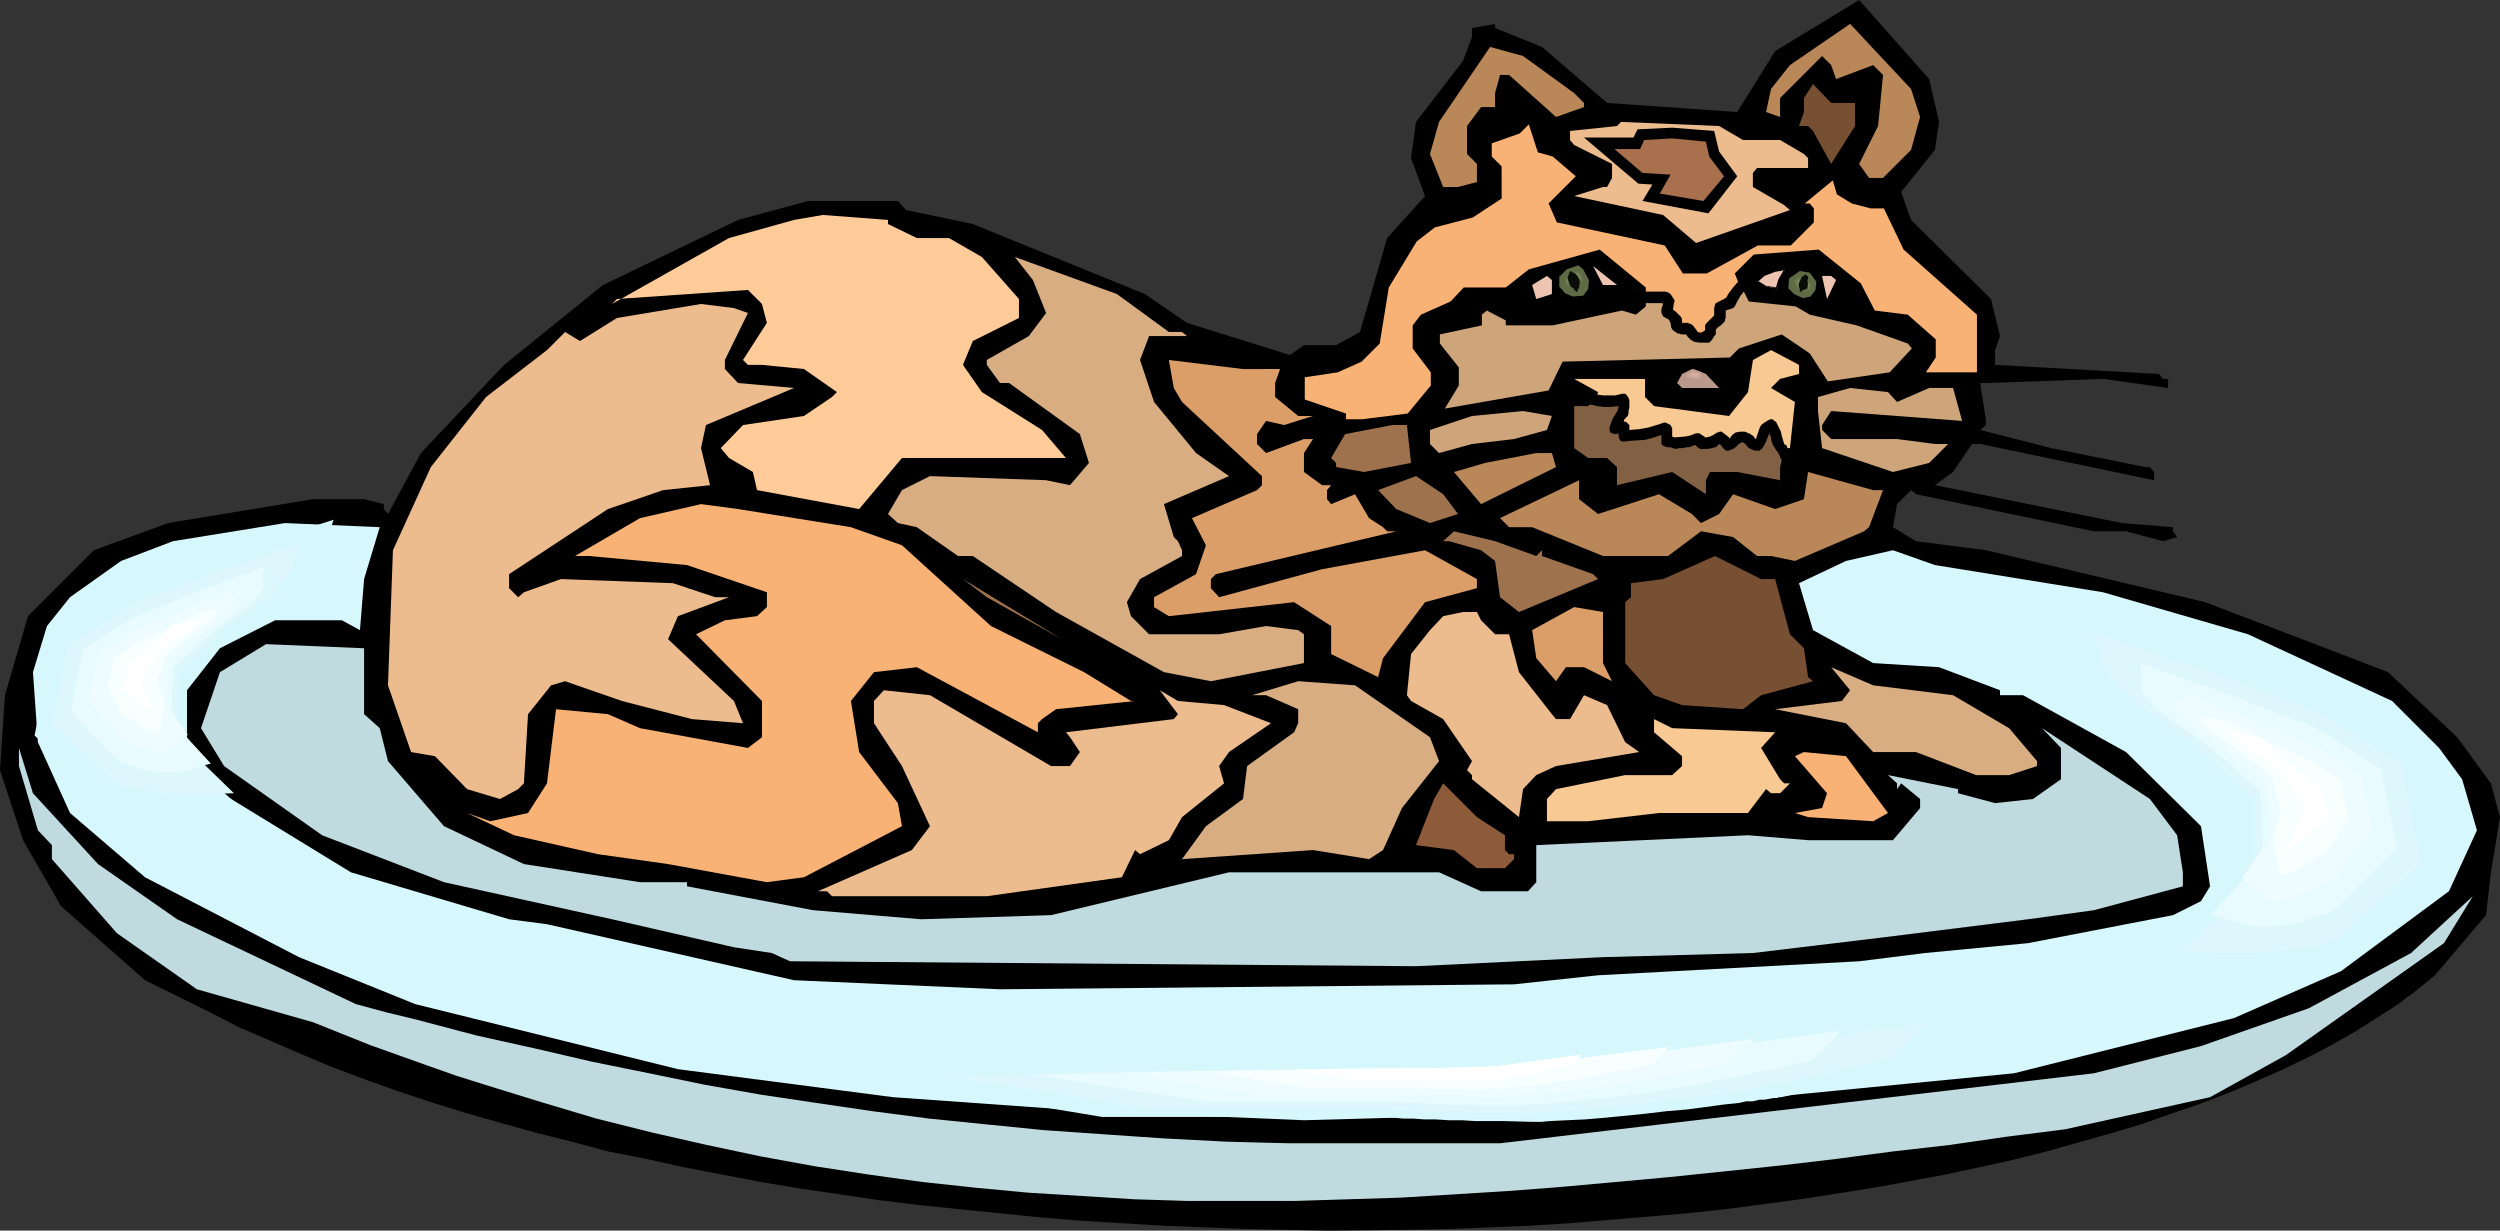 <?xml version="1.0" encoding="UTF-8" standalone="no"?>
<svg
   version="1.0"
   width="129.766mm"
   height="63.877mm"
   id="svg94"
   sodipodi:docname="Cat on Plate.wmf"
   xmlns:inkscape="http://www.inkscape.org/namespaces/inkscape"
   xmlns:sodipodi="http://sodipodi.sourceforge.net/DTD/sodipodi-0.dtd"
   xmlns="http://www.w3.org/2000/svg"
   xmlns:svg="http://www.w3.org/2000/svg">
  <rect width="100%" height="100%" fill="#333333" stroke="none"/>
  <sodipodi:namedview
     id="namedview94"
     pagecolor="#ffffff"
     bordercolor="#000000"
     borderopacity="0.25"
     inkscape:showpageshadow="2"
     inkscape:pageopacity="0.0"
     inkscape:pagecheckerboard="0"
     inkscape:deskcolor="#d1d1d1"
     inkscape:document-units="mm" />
  <defs
     id="defs1">
    <pattern
       id="WMFhbasepattern"
       patternUnits="userSpaceOnUse"
       width="6"
       height="6"
       x="0"
       y="0" />
  </defs>
  <path
     style="fill:#000000;fill-opacity:1;fill-rule:evenodd;stroke:none"
     d="m 380.406,23.916 -0.808,5.494 -6.626,8.241 1.939,5.494 15.675,15.513 1.778,7.272 -0.97,2.747 v 2.909 l 32.158,1.778 0.808,0.97 h 0.97 v 1.778 l -12.766,-1.778 -22.947,0.808 h -1.131 l 1.131,7.433 v 0.808 l -1.131,0.97 13.898,3.555 18.422,3.717 h 0.97 l 0.808,0.97 v 1.616 L 388.486,87.101 h -1.616 l -3.717,5.494 -3.555,2.586 36.683,7.433 10.019,0.808 v 0.808 l 0.808,1.131 -2.747,0.808 -7.272,-1.939 h -6.302 l -34.906,-7.272 -0.97,-0.808 -2.747,2.747 -0.808,4.525 4.525,2.747 13.736,1.778 42.986,10.181 26.664,10.181 9.211,3.555 13.574,12.766 6.626,9.049 1.778,6.625 -1.778,10.827 -0.97,8.403 -10.019,11.797 -3.555,2.909 -3.878,2.909 -4.04,2.586 -4.363,2.747 -4.525,2.586 -4.686,2.424 -5.01,2.424 -5.171,2.262 -5.333,2.262 -5.494,2.101 -5.656,1.939 -5.979,2.101 -5.979,1.778 -6.302,1.778 -6.302,1.778 -6.464,1.616 -6.626,1.454 -6.787,1.454 -6.949,1.293 -7.11,1.293 -7.11,1.131 -7.272,1.131 -7.272,0.97 -7.434,0.97 -7.595,0.808 -7.595,0.646 -7.595,0.646 -7.757,0.646 -7.757,0.485 -7.918,0.323 -7.918,0.323 -7.918,0.162 -15.998,0.162 -7.918,-0.162 -8.08,-0.162 -16.16,-0.646 -7.918,-0.485 -8.08,-0.485 -7.918,-0.646 -8.08,-0.808 -7.918,-0.808 -7.918,-0.808 -7.918,-0.97 -7.595,-1.131 -7.757,-1.131 -7.757,-1.293 -7.595,-1.454 -7.595,-1.454 -7.272,-1.616 -7.434,-1.454 -7.272,-1.939 -7.11,-1.778 -6.949,-1.939 -6.787,-1.939 -6.787,-2.101 -6.787,-2.262 -6.302,-2.262 -6.464,-2.424 -6.141,-2.586 -5.979,-2.586 -5.979,-2.586 -5.656,-2.909 L 28.442,192.3 11.958,177.757 4.525,164.829 0,151.093 0.97,136.388 5.494,120.874 18.422,107.947 32.966,102.614 61.408,97.928 h 10.019 l 3.878,0.97 v 0.97 l 0.808,0.97 6.464,-11.958 16.322,-17.291 19.392,-15.675 26.502,-12.766 13.736,-3.717 h 17.614 l 1.616,1.778 13.09,2.747 33.774,13.736 8.242,5.656 20.2,6.302 2.747,-1.939 h 6.302 l 4.686,-2.586 5.333,-18.422 7.434,-8.241 -2.747,-7.433 0.97,-7.11 9.211,-11.958 1.778,-4.686 V 5.494 l 4.525,-0.808 V 5.494 l 9.211,3.717 12.766,10.989 25.533,1.778 7.434,-11.958 L 364.731,0 378.467,15.513 Z"
     id="path1" />
  <path
     style="fill:#ba8759;fill-opacity:1;fill-rule:evenodd;stroke:none"
     d="m 376.689,22.947 -1.778,6.464 -5.494,5.494 h -2.747 l -1.939,-2.747 3.717,-7.433 0.97,-10.019 -1.939,-1.939 -7.272,2.747 -0.97,-2.747 -1.778,-1.778 -8.242,8.241 v 3.717 l -2.747,-0.97 0.97,-4.525 3.717,-4.686 11.797,-8.08 11.958,12.766 z"
     id="path2" />
  <path
     style="fill:#ba8759;fill-opacity:1;fill-rule:evenodd;stroke:none"
     d="m 308.817,18.26 1.939,1.939 v 0.808 l -5.494,1.939 -9.211,-8.241 h -1.778 l -0.97,3.555 v 2.747 h -2.747 l -2.747,3.717 v 5.494 l 1.939,1.939 v 3.555 l -3.717,0.97 h -2.909 l -2.586,-6.464 1.778,-6.302 10.019,-14.705 6.464,1.778 z"
     id="path3" />
  <path
     style="fill:#774f32;fill-opacity:1;fill-rule:evenodd;stroke:none"
     d="m 363.923,20.2 v 4.525 l -4.686,7.433 -3.555,-6.464 -0.97,-0.97 h -1.778 l 0.97,-2.747 v -2.747 l 1.778,-2.747 3.555,3.717 z"
     id="path4" />
  <path
     style="fill:#cea57a;fill-opacity:1;fill-rule:evenodd;stroke:none"
     d="m 342.107,57.205 0.97,1.939 9.211,0.97 2.747,1.616 9.211,2.101 10.019,3.555 0.808,0.97 -4.363,4.686 -12.12,1.778 -3.555,-5.494 -5.494,-3.717 -8.403,2.747 -1.778,1.778 -32.805,0.808 -2.747,5.656 -20.362,3.555 2.747,-4.525 V 72.072 l -3.717,-4.686 v -1.778 l 8.242,-1.778 v -2.101 l 0.97,-0.808 3.717,1.939 v 0.97 h 9.211 l 13.574,-2.909 2.747,0.808 1.939,-1.616 v -0.646 h 3.232 l 0.162,0.162 -0.162,0.485 -0.162,0.485 v 0.485 0.323 l 0.162,0.323 0.162,0.323 0.485,0.323 0.646,0.323 0.323,0.646 0.162,0.97 0.323,0.485 0.97,0.646 h 0.323 l 0.323,0.162 h 0.97 l 0.323,0.485 0.485,0.485 0.485,0.323 0.323,0.162 0.97,0.162 h 1.454 0.485 l 0.485,-0.485 0.323,-0.485 0.162,-0.323 0.323,-0.323 V 65.285 64.639 l 0.485,-0.485 0.485,-0.323 0.323,-0.323 0.485,-0.485 V 62.7 l 0.162,-0.323 v -1.454 l 0.485,-0.162 0.485,-0.162 0.485,-0.162 0.323,-0.323 0.485,-0.97 0.646,-1.131 z"
     id="path5" />
  <path
     style="fill:#f9b275;fill-opacity:1;fill-rule:evenodd;stroke:none"
     d="m 304.616,30.703 4.525,3.878 -5.333,5.333 1.616,3.717 21.17,4.525 3.555,5.494 h 4.686 l 10.019,-5.494 h 6.464 l 4.525,-4.525 v -2.747 l -0.808,-0.97 h -0.97 l 5.494,-4.525 0.808,2.747 2.909,1.778 3.717,0.97 h 2.586 l 3.878,8.08 14.382,12.766 v 11.312 h -10.019 l 1.939,-2.909 v -3.555 l -5.494,-4.848 -6.464,-0.808 -2.747,-5.333 -8.242,-6.625 -12.766,0.97 -3.717,3.717 0.646,1.616 -0.97,1.131 -0.485,0.646 -0.485,0.646 -0.323,0.646 -0.485,0.323 -0.646,0.323 -0.323,0.162 -0.323,0.162 -0.323,0.162 -0.162,0.323 -0.162,0.646 v 0.808 0.646 l -0.485,0.485 -0.646,0.646 -0.485,0.485 -0.162,0.323 v 0.323 0.646 l -0.485,0.323 -0.485,0.162 -0.485,-0.162 -0.323,-0.485 -0.646,-0.808 -0.485,-0.323 h -0.323 v -0.162 h -1.131 v 0.162 l -0.162,-0.323 V 63.023 62.7 l -0.162,-0.485 -0.485,-0.485 -0.323,-0.323 -0.323,-0.323 -0.485,-0.323 0.162,-1.131 0.162,-0.646 -0.162,-0.323 -0.323,-0.485 -0.323,-0.485 -0.485,-0.323 -0.485,-0.162 h -3.878 v -0.808 l -9.05,-7.433 -13.898,3.878 -4.525,3.555 h -8.242 l -2.586,2.747 -5.818,2.586 -1.616,2.101 v 4.525 l 3.555,4.686 v 2.586 l -4.525,5.494 -9.05,1.131 h -3.07 v -1.131 l -8.08,-2.747 v -4.363 l 6.464,-0.97 4.686,-2.101 3.555,-3.555 1.778,-10.989 5.494,-9.049 3.555,-2.747 7.434,-1.939 5.656,-3.717 V 32.643 l -1.939,-1.939 v -2.586 l 5.494,-1.939 1.778,-1.778 1.778,5.494 z"
     id="path6" />
  <path
     style="fill:#edbc8e;fill-opacity:1;fill-rule:evenodd;stroke:none"
     d="m 341.945,27.471 h 7.272 l 4.686,2.747 0.808,0.808 v 1.939 h -10.019 l -0.808,0.97 v 2.747 l 6.141,3.555 1.131,0.97 -18.422,6.464 -6.464,-5.494 -17.453,-3.717 5.656,-1.778 h 0.808 l 0.97,-1.778 V 32.158 l -7.434,-3.717 -0.808,-0.97 v -1.778 l 9.211,-0.97 0.808,-0.808 19.23,0.808 z"
     id="path7" />
  <path
     style="fill:#ffcc99;fill-opacity:1;fill-rule:evenodd;stroke:none"
     d="m 174.205,43.954 5.656,2.747 h 6.302 l 6.464,3.717 7.272,8.241 v 3.717 l -9.05,4.525 -1.939,4.686 3.717,5.333 11.797,7.433 4.686,5.494 H 176.952 l -8.403,10.019 -20.038,-3.717 -0.808,-3.555 -4.686,-2.747 -1.616,-1.939 4.363,-4.525 11.958,-1.778 5.494,-3.717 0.97,-0.97 -6.464,-4.525 -8.242,-0.808 h -2.747 l -0.97,-0.97 4.686,-7.272 -0.97,-3.717 -2.747,-2.747 -25.694,1.778 -0.97,0.97 22.947,-12.928 12.766,-3.555 5.656,-0.97 12.766,0.97 z"
     id="path8" />
  <path
     style="fill:#d8ad82;fill-opacity:1;fill-rule:evenodd;stroke:none"
     d="m 229.31,65.124 h 2.586 l 0.97,0.808 h -7.434 l -1.778,4.686 2.747,8.241 8.242,10.019 6.464,4.525 -12.766,5.494 1.939,6.464 0.808,0.808 0.808,1.778 v 1.131 l -8.242,4.525 -2.586,4.525 0.808,2.747 3.555,3.555 h 13.736 l 9.211,-1.616 6.302,0.808 1.131,0.808 v 5.656 l -18.261,3.555 -9.211,-1.778 -21.17,-11.797 -16.322,-10.989 h -2.909 l -8.08,-5.656 -3.717,-0.808 -1.939,-1.778 2.747,-4.686 5.494,-2.747 22.786,0.808 4.686,0.97 3.717,-4.363 -1.778,-5.656 -13.898,-10.019 h -1.778 l -2.586,-3.555 v -0.97 l 8.242,-4.686 3.394,-4.525 -2.586,-6.464 -3.555,-4.525 20.038,7.272 z"
     id="path9" />
  <path
     style="fill:#edc4b2;fill-opacity:1;fill-rule:evenodd;stroke:none"
     d="m 314.473,55.913 -1.939,-3.717 4.686,3.717 z"
     id="path10" />
  <path
     style="fill:#edc4b2;fill-opacity:1;fill-rule:evenodd;stroke:none"
     d="m 304.454,57.69 -3.07,0.97 -0.808,-2.747 2.909,-1.778 0.97,0.808 z"
     id="path11" />
  <path
     style="fill:#edc4b2;fill-opacity:1;fill-rule:evenodd;stroke:none"
     d="m 360.206,54.943 -1.778,3.717 -0.97,-4.525 h 1.778 z"
     id="path12" />
  <path
     style="fill:#edbc8e;fill-opacity:1;fill-rule:evenodd;stroke:none"
     d="m 146.733,61.407 -4.525,9.211 v 1.778 l 2.586,2.747 10.989,0.97 -17.291,7.272 -0.97,4.525 1.778,7.272 -9.211,0.97 -10.827,3.717 -19.392,12.766 v 2.747 l 1.778,1.778 1.131,-0.97 7.272,-2.586 21.978,0.808 8.242,2.747 h 2.747 l -10.019,3.717 -1.939,4.525 12.928,12.12 1.778,4.363 -10.019,-0.808 -13.736,-3.555 -11.15,-3.878 -2.747,0.808 -4.525,5.656 -0.808,13.574 -1.131,1.131 -3.555,1.939 -6.464,-1.939 -6.302,-6.464 -4.686,-0.808 -4.525,-13.089 0.97,-26.502 7.434,-16.321 10.827,-13.736 11.958,-9.211 3.555,-3.555 2.909,1.778 7.272,-4.525 16.483,-2.747 6.464,0.808 z"
     id="path13" />
  <path
     style="fill:#826044;fill-opacity:1;fill-rule:evenodd;stroke:none"
     d="m 349.54,90.333 -0.323,1.293 v 2.586 l -8.403,-1.616 h -5.333 l -0.808,1.616 v 2.747 l -6.626,-4.363 -10.827,2.586 v -3.555 l -1.939,-1.778 h -3.717 l -2.747,-1.939 v -8.241 h 2.747 l 0.323,-0.323 1.454,0.323 1.293,0.162 h 1.454 l 1.454,-0.162 -0.162,0.808 -0.97,1.616 -0.323,0.808 -0.323,0.97 v 0.485 l 0.162,0.485 0.323,0.162 0.485,0.162 h 0.323 l 0.485,-0.162 v 0.485 0.162 l 0.162,0.485 0.162,0.323 0.485,0.162 h 0.323 l 1.454,-0.162 2.586,-0.162 1.293,-0.323 1.939,-0.646 v 0.485 0.162 0.323 0.485 0.323 l 0.323,0.323 0.323,0.162 0.646,0.162 h 0.485 l 0.97,0.323 0.808,-0.162 h 0.646 l 0.646,-0.162 h 0.485 l 0.485,-0.162 0.485,-0.162 0.323,-0.162 0.485,0.485 0.485,0.323 h 0.646 0.808 l 0.97,-0.162 0.323,-0.162 h 0.323 l 0.646,-0.646 v 0 l 0.323,0.162 0.323,0.485 0.323,0.323 0.323,0.323 h 0.323 0.323 l 0.323,-0.162 0.485,-0.162 0.485,-0.323 0.162,-0.162 0.485,-0.485 0.485,-0.323 h 0.323 l 0.485,0.323 0.485,0.646 0.485,0.323 0.485,0.162 0.323,0.162 h 0.323 0.323 0.323 l 0.485,-0.323 0.485,-0.808 0.323,-0.646 0.646,-1.616 0.323,0.808 0.162,0.97 0.323,0.646 0.485,0.808 0.485,0.646 z"
     id="path14" />
  <path
     style="fill:#f9c993;fill-opacity:1;fill-rule:evenodd;stroke:none"
     d="m 352.934,73.365 -3.717,0.97 -1.778,1.778 4.686,2.747 -0.97,9.049 h -0.485 l -0.162,-0.485 -0.485,-0.323 -0.485,-1.616 -0.162,-0.808 -0.485,-0.97 -0.485,-0.97 -0.323,-0.162 -0.323,-0.323 h -0.485 l -0.323,0.162 -0.808,0.485 -0.646,0.485 -0.323,0.646 -0.323,0.97 -0.323,0.97 -0.162,0.162 -0.323,-0.485 -0.162,-0.162 v 0 l -0.485,-0.323 -0.323,-0.162 -0.808,-0.323 h -0.808 l -0.97,0.162 -0.646,0.485 -0.485,0.646 h -0.162 v -0.162 l -0.808,-0.646 -0.646,-0.485 h -0.323 l -0.485,0.162 -0.323,0.162 -0.485,0.323 -0.646,0.323 -0.808,0.162 h -0.162 l -0.162,-0.162 -0.485,-0.323 -0.485,-0.323 h -0.646 l -0.485,0.162 -0.323,0.162 -0.485,0.162 -0.97,0.162 -1.939,0.162 -0.485,-0.162 v -0.97 -0.646 l -0.323,-0.646 -0.323,-0.162 -0.323,-0.162 -0.323,-0.162 h -0.323 l -1.454,0.485 -1.616,0.485 -1.778,0.323 -1.939,0.162 v -0.646 -0.323 l -0.323,-0.323 -0.323,-0.323 h -0.485 l 0.162,-0.485 0.646,-0.646 0.162,-0.485 v -0.485 l 0.162,-0.646 v -1.454 l -0.162,-0.485 -0.323,-0.485 -0.323,-0.323 h -0.646 l -1.293,0.323 h -1.293 -1.131 l -1.131,-0.162 0.162,-0.485 -4.686,-2.586 h 13.898 v 3.555 l 1.778,1.778 14.706,1.939 3.717,-4.686 0.97,-6.302 3.555,-1.939 5.494,2.909 z"
     id="path15" />
  <path
     style="fill:#db9e68;fill-opacity:1;fill-rule:evenodd;stroke:none"
     d="m 251.126,72.395 -0.97,2.747 v 2.747 l 4.525,3.717 h 2.909 l -5.656,1.778 -3.555,-0.808 -1.778,2.586 v 1.939 l 1.778,1.778 7.434,-2.747 h 1.778 l -1.778,2.747 v 3.717 l 3.555,2.586 h 1.778 l -0.808,0.97 v 1.778 l 0.808,0.97 4.686,-1.939 2.747,4.686 2.747,1.778 0.808,0.808 h 1.778 l -35.39,8.403 -0.97,0.97 v 1.778 l 1.616,1.778 20.2,-5.494 20.2,-3.717 10.181,5.656 v 1.778 l -10.181,2.747 -8.242,10.989 -0.97,3.717 -9.211,-4.525 v -5.494 l -7.272,-4.686 -24.563,2.747 -2.909,-1.778 v -1.939 l 8.242,-4.525 1.939,-5.656 -2.747,-5.333 12.766,-5.494 0.97,-0.97 v -1.778 l -15.675,-14.544 -1.616,-2.747 -0.97,-5.494 14.544,1.778 z"
     id="path16" />
  <path
     style="fill:#ba998c;fill-opacity:1;fill-rule:evenodd;stroke:none"
     d="m 337.259,76.112 h -7.272 l -0.97,-0.97 0.97,-1.778 1.939,-0.97 2.747,0.97 z"
     id="path17" />
  <path
     style="fill:#cea57a;fill-opacity:1;fill-rule:evenodd;stroke:none"
     d="m 372.164,78.859 6.302,-2.747 h 4.686 l 1.778,6.464 -25.694,-1.939 -1.778,2.747 v 0.97 l 1.778,1.778 h 12.928 l 7.434,0.97 h 2.586 l -3.717,3.717 -7.11,1.778 -13.898,-4.686 -0.808,-7.272 v -2.747 l 6.302,-1.778 7.434,0.808 z"
     id="path18" />
  <path
     style="fill:#cea57a;fill-opacity:1;fill-rule:evenodd;stroke:none"
     d="m 303.484,84.354 -6.464,1.778 -8.242,0.97 -6.464,1.778 -1.778,-1.778 v -2.747 l 8.242,-2.747 10.019,-0.97 5.656,0.97 z"
     id="path19" />
  <path
     style="fill:#9e724c;fill-opacity:1;fill-rule:evenodd;stroke:none"
     d="m 276.82,90.817 -9.211,1.778 -5.494,-0.97 v -0.808 l -0.97,-0.97 2.747,-4.686 9.211,-1.778 h 2.909 z"
     id="path20" />
  <path
     style="fill:#ba8759;fill-opacity:1;fill-rule:evenodd;stroke:none"
     d="m 305.262,91.625 -14.706,7.272 -5.333,-6.302 6.141,-1.778 10.019,-1.939 h 3.07 z"
     id="path21" />
  <path
     style="fill:#ba8759;fill-opacity:1;fill-rule:evenodd;stroke:none"
     d="m 369.417,96.15 -2.747,7.272 -0.97,0.808 -13.574,5.817 -4.686,-0.97 h -2.747 l -4.686,-3.717 -6.302,-1.131 -6.464,4.848 H 314.473 L 300.576,103.422 h -4.525 l -1.778,-1.778 15.514,-7.433 v 3.717 l 3.717,2.909 11.958,-3.878 6.464,3.878 1.778,1.778 3.555,-1.778 2.747,-3.878 8.242,2.909 5.656,-1.939 0.808,-5.333 12.766,3.555 z"
     id="path22" />
  <path
     style="fill:#9e724c;fill-opacity:1;fill-rule:evenodd;stroke:none"
     d="m 286.032,100.836 -5.494,1.778 -6.626,-2.747 -3.555,-3.717 7.434,-2.747 5.333,3.555 z"
     id="path23" />
  <path
     style="fill:#f9b275;fill-opacity:1;fill-rule:evenodd;stroke:none"
     d="m 166.933,103.422 10.019,3.555 17.453,15.836 18.261,9.049 9.211,5.656 h 0.808 l -15.514,1.616 -2.747,1.939 -0.808,0.808 v 1.778 l -23.755,-12.766 -8.403,0.97 -4.525,5.656 1.616,10.019 7.595,10.019 0.808,4.525 -19.23,10.019 -7.272,0.97 -19.392,-3.555 -13.736,-1.939 -16.483,-3.717 -9.211,-4.363 4.525,1.616 7.434,-1.616 3.717,-5.817 1.778,-14.544 10.181,0.97 6.302,2.747 21.17,3.878 2.747,-2.101 v -7.11 l -12.928,-13.089 5.656,-2.747 6.302,-0.808 1.939,-1.778 v -2.909 l -15.675,-5.333 -19.23,-1.778 h -2.747 l 12.766,-7.433 11.958,-2.747 7.272,0.97 z"
     id="path24" />
  <path
     style="fill:#d6f7fc;fill-opacity:1;fill-rule:evenodd;stroke:none"
     d="m 71.427,113.603 -0.808,10.019 -3.555,-1.939 H 53.974 l -10.827,5.494 -6.464,8.241 v 11.312 l 5.494,8.08 26.664,16.321 31.027,9.211 7.434,0.97 48.48,10.989 40.4,1.778 100.838,-0.97 16.483,-1.778 51.227,-2.747 12.928,-1.616 20.2,-1.939 28.442,-5.494 5.494,-2.747 1.778,-2.909 -1.778,-11.797 -14.706,-14.544 -20.2,-11.15 h -4.525 v -0.97 l -11.958,-4.525 -12.928,-0.808 -11.797,-6.464 -2.747,-9.211 9.211,-4.363 9.211,-2.101 8.242,2.909 32.966,5.333 28.442,8.241 28.28,13.089 9.211,9.211 4.525,6.141 2.909,10.019 -5.494,11.958 -21.17,15.675 -21.008,9.211 -43.147,10.827 -76.275,7.433 -63.024,1.778 -42.178,-1.778 -38.461,-2.747 -42.178,-5.494 L 81.446,196.987 58.661,187.776 28.442,172.101 13.736,159.496 7.434,145.599 6.464,131.863 l 2.747,-9.049 4.525,-5.656 10.019,-7.11 10.181,-3.878 21.978,-3.555 18.584,0.808 z"
     id="path25" />
  <path
     style="fill:#9e724c;fill-opacity:1;fill-rule:evenodd;stroke:none"
     d="m 301.384,109.078 1.131,-1.131 v 1.131 l 10.019,3.555 0.97,0.97 -15.514,6.464 -3.717,-2.909 -0.97,-7.11 -2.747,-2.101 -6.302,-1.778 h -1.131 l 2.101,-1.939 8.08,1.939 z"
     id="path26" />
  <path
     style="fill:#774f32;fill-opacity:1;fill-rule:evenodd;stroke:none"
     d="m 348.248,113.603 2.909,10.827 2.747,2.747 0.808,5.656 0.97,0.808 -10.181,2.747 -3.555,2.747 -11.958,-0.808 -5.494,-1.939 -5.656,-6.302 v -11.958 l 1.131,-0.97 v -2.747 l 6.302,-0.808 10.181,-4.525 9.05,4.525 z"
     id="path27" />
  <path
     style="fill:#9e724c;fill-opacity:1;fill-rule:evenodd;stroke:none"
     d="m 193.597,117.158 -4.686,-3.555 19.392,11.797 z"
     id="path28" />
  <path
     style="fill:#db9e68;fill-opacity:1;fill-rule:evenodd;stroke:none"
     d="m 314.473,130.085 1.778,3.555 -5.494,-2.747 h -3.555 l -1.939,2.747 -3.878,-4.525 -0.808,-5.494 8.242,-4.525 5.656,0.97 z"
     id="path29" />
  <path
     style="fill:#edbc8e;fill-opacity:1;fill-rule:evenodd;stroke:none"
     d="m 290.556,121.682 2.747,2.747 h 2.747 l 1.939,7.433 6.464,8.241 0.808,0.97 h 2.747 l 2.747,-4.686 4.525,1.939 3.555,7.272 2.747,1.939 -16.322,2.747 -3.878,1.778 -2.586,2.747 -0.808,5.494 -9.211,-7.433 v -0.808 l -0.97,-0.97 0.97,-1.778 -5.656,-8.241 -6.302,-3.555 -0.808,-1.131 0.808,-8.08 3.717,-4.686 2.586,-2.747 3.878,-0.808 h 2.747 z"
     id="path30" />
  <path
     style="fill:#bfdbe0;fill-opacity:1;fill-rule:evenodd;stroke:none"
     d="m 71.427,140.104 3.07,2.747 1.616,6.464 10.989,12.766 15.675,7.433 22.786,3.555 h 9.211 v 0.808 l 24.725,4.686 21.17,1.778 25.533,-0.808 34.906,-8.403 h 41.208 l 8.242,3.717 h 9.211 l 1.616,-1.778 v -7.272 l 41.531,-1.939 11.797,0.97 h 16.645 l 5.333,-6.302 v -1.778 l -3.717,-3.07 -0.808,1.131 v -1.131 l -1.778,-1.616 13.736,2.747 v 0.808 l 7.272,1.939 7.434,-0.808 5.494,-3.878 v -6.141 l -3.717,-3.878 21.17,13.897 5.333,7.11 1.131,7.272 v 2.747 l -17.453,4.686 -12.928,1.778 -28.442,3.555 -25.533,3.07 -29.411,0.808 -36.683,1.778 -122.816,-0.97 -3.555,-1.616 -7.434,-1.131 -23.917,-5.494 -32.966,-7.272 -23.917,-9.211 -19.23,-13.574 -4.525,-7.433 3.717,-10.989 9.05,-5.494 19.23,0.808 z"
     id="path31" />
  <path
     style="fill:#d8ad82;fill-opacity:1;fill-rule:evenodd;stroke:none"
     d="m 383.153,136.388 10.989,6.464 5.494,6.464 v 0.97 l -5.494,1.778 h -6.464 l -11.797,-4.525 h -8.403 l -5.333,-5.656 -13.898,-2.747 13.09,-1.616 1.616,-2.101 -3.717,-4.525 8.242,3.555 z"
     id="path32" />
  <path
     style="fill:#d8ad82;fill-opacity:1;fill-rule:evenodd;stroke:none"
     d="m 280.537,144.629 1.778,4.686 -7.272,9.211 -3.717,8.241 -2.747,1.778 -10.989,-1.778 -25.694,1.778 4.686,-6.464 7.272,-5.333 0.808,-6.464 9.211,-6.625 0.808,-1.778 v -2.747 l -6.302,-2.747 h -2.747 l 9.05,-2.747 11.15,0.808 z"
     id="path33" />
  <path
     style="fill:#edbc8e;fill-opacity:1;fill-rule:evenodd;stroke:none"
     d="m 206.201,150.285 h 3.717 l 1.939,-2.747 -1.939,-2.909 -0.808,-0.97 21.17,-2.586 0.808,-0.97 -3.555,-4.686 3.555,2.101 9.05,0.808 9.211,3.555 -8.242,5.656 -1.939,2.747 0.97,3.394 -8.242,6.625 -2.586,4.525 -5.656,2.747 -0.97,-0.808 -2.586,5.333 -26.502,3.717 h -30.381 l -0.97,-0.97 h -1.778 l 18.422,-8.08 3.555,-4.686 -5.494,-11.797 -5.494,-8.403 v -4.363 l 1.939,-2.101 9.05,0.97 z"
     id="path34" />
  <path
     style="fill:#f9c993;fill-opacity:1;fill-rule:evenodd;stroke:none"
     d="m 348.248,143.66 -2.747,3.07 3.717,6.141 0.808,0.808 h 1.131 l -1.939,1.939 h -1.778 l -0.97,-0.808 -3.555,4.686 h -17.453 l -13.898,1.616 h -8.08 v -4.363 l 1.778,-1.939 13.574,-2.747 h 9.211 l 1.939,-1.778 v -1.939 l -5.494,-4.686 v -2.586 l 3.555,1.778 z"
     id="path35" />
  <path
     style="fill:#bfdbe0;fill-opacity:1;fill-rule:evenodd;stroke:none"
     d="m 19.23,169.515 15.514,10.827 35.067,16.644 5.979,1.616 5.979,1.454 11.635,3.07 11.635,2.586 11.15,2.586 11.15,2.262 10.989,2.262 10.989,1.939 10.827,1.616 10.989,1.616 11.15,1.454 11.15,1.131 11.312,1.131 11.635,0.808 11.797,0.808 6.141,0.323 6.141,0.323 6.141,0.162 6.464,0.162 h 41.208 l 116.513,-13.736 21.008,-5.333 21.17,-7.433 20.038,-10.827 12.12,-11.15 -5.656,9.211 -31.027,21.977 -14.867,8.241 -28.442,6.302 -11.474,1.454 -11.15,1.616 -11.312,1.293 -10.989,1.454 -10.989,1.293 -10.827,1.131 -10.827,1.131 -10.666,0.97 -10.666,0.97 -10.504,0.808 -10.504,0.646 -10.504,0.646 -10.342,0.323 -10.504,0.323 h -10.342 -10.504 l -10.342,-0.323 -10.342,-0.646 -10.504,-0.646 -10.342,-0.97 -10.504,-1.131 -10.504,-1.454 -10.504,-1.616 -10.666,-1.939 -10.666,-2.262 -10.666,-2.424 -10.989,-2.747 -10.827,-3.232 -10.989,-3.394 -5.656,-1.778 -5.494,-1.939 L 72.72,205.066 61.408,200.542 38.622,194.078 22.947,183.089 10.181,168.546 V 165.798 L 7.434,162.89 3.717,150.285 v -3.555 l 2.747,8.888 z"
     id="path36" />
  <path
     style="fill:#f9b275;fill-opacity:1;fill-rule:evenodd;stroke:none"
     d="m 370.387,159.496 -2.909,1.616 -12.766,-0.808 -2.586,-0.808 5.333,-0.97 0.97,-2.909 -6.302,-7.272 1.778,-0.808 8.242,0.808 z"
     id="path37" />
  <path
     style="fill:#8e5b3a;fill-opacity:1;fill-rule:evenodd;stroke:none"
     d="m 295.243,163.859 v 2.909 l 0.808,0.808 h 0.97 v 0.97 l -1.778,1.778 h -5.494 l -4.525,-3.555 -7.434,-0.97 3.555,-9.049 1.778,-3.07 6.626,6.625 z"
     id="path38" />
  <path
     style="fill:#edc4b2;fill-opacity:1;fill-rule:evenodd;stroke:none"
     d="m 348.248,53.165 -2.101,0.808 -1.293,1.293 1.616,0.97 2.101,0.323 0.485,-1.616 1.131,-2.101 z"
     id="path39" />
  <path
     style="fill:#000000;fill-opacity:1;fill-rule:evenodd;stroke:none"
     d="m 348.248,53.004 -2.262,0.808 -1.454,1.454 1.939,0.97 2.101,0.323 0.646,-1.616 1.131,-2.262 -2.101,0.323 v 0.323 l 1.939,-0.323 -0.162,-0.162 -1.131,1.939 -0.485,1.616 h 0.162 l -2.101,-0.323 v 0 l -1.616,-0.97 v 0.162 l 1.293,-1.131 v 0 l 2.101,-0.808 v 0 z"
     id="path40" />
  <path
     style="fill:#5e6b44;fill-opacity:1;fill-rule:evenodd;stroke:none"
     d="m 307.363,52.842 -1.454,1.454 v 1.939 l 1.131,1.293 1.454,0.646 2.101,-0.162 0.97,-1.293 0.162,-1.778 -1.131,-2.101 -0.97,-0.808 z"
     id="path41" />
  <path
     style="fill:#5e6b44;fill-opacity:1;fill-rule:evenodd;stroke:none"
     d="m 355.035,53.489 -1.939,-0.323 -2.101,1.454 -0.162,1.939 1.131,1.131 1.778,0.808 1.454,-0.323 0.97,-1.293 0.162,-1.616 z"
     id="path42" />
  <path
     style="fill:#0a0c07;fill-opacity:1;fill-rule:evenodd;stroke:none"
     d="m 308.009,53.165 -0.485,1.293 v 0.646 l 0.646,1.131 0.485,0.323 0.646,0.808 0.485,-0.97 0.162,-1.131 -0.323,-0.97 -0.646,-0.646 z"
     id="path43" />
  <path
     style="fill:#0a0c07;fill-opacity:1;fill-rule:evenodd;stroke:none"
     d="m 354.227,53.812 -1.131,0.808 -0.323,0.646 v 0.646 l 0.323,0.808 v 0.646 l 0.646,-0.485 0.808,-0.323 0.162,-1.131 v -1.131 z"
     id="path44" />
  <path
     style="fill:#5e6b44;fill-opacity:1;fill-rule:evenodd;stroke:none"
     d="M 308.656,53.165 V 52.842 l 0.97,0.162 0.646,0.646 0.485,0.97 v 0.97 l -0.646,-0.323 -0.485,-1.131 z"
     id="path45" />
  <path
     style="fill:#637047;fill-opacity:1;fill-rule:evenodd;stroke:none"
     d="m 308.817,53.489 v -0.162 l 0.162,-0.162 h 0.323 0.323 l 0.485,0.646 0.162,0.323 0.323,0.485 v 0.808 l -0.646,-0.323 v -0.485 l -0.323,-0.485 -0.323,-0.323 -0.323,-0.162 z"
     id="path46" />
  <path
     style="fill:#6b774f;fill-opacity:1;fill-rule:evenodd;stroke:none"
     d="m 308.979,53.489 v -0.162 h 0.646 l 0.485,0.485 0.162,0.323 0.162,0.485 v 0.646 l -0.485,-0.323 v -0.323 l -0.323,-0.485 -0.323,-0.323 z"
     id="path47" />
  <path
     style="fill:#6d7c51;fill-opacity:1;fill-rule:evenodd;stroke:none"
     d="m 309.14,53.65 v -0.162 h 0.485 l 0.323,0.323 0.162,0.323 0.162,0.323 v 0.485 h -0.162 l -0.162,-0.162 -0.162,-0.323 -0.162,-0.162 -0.162,-0.323 z"
     id="path48" />
  <path
     style="fill:#728254;fill-opacity:1;fill-rule:evenodd;stroke:none"
     d="m 309.302,53.812 v -0.162 l 0.323,0.162 0.323,0.162 v 0.162 0.323 l 0.162,0.323 -0.162,-0.162 h -0.162 l -0.162,-0.323 z"
     id="path49" />
  <path
     style="fill:#778959;fill-opacity:1;fill-rule:evenodd;stroke:none"
     d="m 309.464,53.973 v -0.162 h 0.162 l 0.162,0.323 0.162,0.162 v 0.323 h -0.162 l -0.162,-0.323 z"
     id="path50" />
  <path
     style="fill:#5e6b44;fill-opacity:1;fill-rule:evenodd;stroke:none"
     d="m 307.524,54.62 -0.323,-0.808 -0.162,0.808 v 0.808 0.485 l 0.646,0.323 0.323,0.323 -0.162,-0.808 z"
     id="path51" />
  <path
     style="fill:#637047;fill-opacity:1;fill-rule:evenodd;stroke:none"
     d="m 307.524,54.781 -0.323,-0.646 v 0.323 0.323 0.323 l -0.162,0.162 0.162,0.323 v 0.162 l 0.323,0.323 0.162,0.162 h 0.162 v -0.646 l -0.162,-0.485 z"
     id="path52" />
  <path
     style="fill:#6b774f;fill-opacity:1;fill-rule:evenodd;stroke:none"
     d="m 307.524,54.781 -0.323,-0.485 v 0.646 0.323 0.323 l 0.162,0.162 0.162,0.162 h 0.162 l 0.162,0.162 v -0.162 l -0.162,-0.323 -0.162,-0.485 z"
     id="path53" />
  <path
     style="fill:#6d7c51;fill-opacity:1;fill-rule:evenodd;stroke:none"
     d="m 307.524,54.943 -0.162,-0.323 v -0.162 l -0.162,0.162 v 0.323 0.323 0.323 l 0.323,0.162 h 0.162 l 0.162,0.162 -0.162,-0.323 v -0.162 l -0.162,-0.323 z"
     id="path54" />
  <path
     style="fill:#728254;fill-opacity:1;fill-rule:evenodd;stroke:none"
     d="m 307.524,54.943 v -0.162 l -0.162,-0.162 v 0.323 0.323 0.162 l 0.162,0.162 0.162,0.162 v -0.323 l -0.162,-0.323 z"
     id="path55" />
  <path
     style="fill:#778959;fill-opacity:1;fill-rule:evenodd;stroke:none"
     d="M 307.524,55.105 V 54.943 l -0.162,0.162 v 0.162 0 l 0.162,0.162 0.162,0.162 -0.162,-0.323 z"
     id="path56" />
  <path
     style="fill:#5e6b44;fill-opacity:1;fill-rule:evenodd;stroke:none"
     d="m 353.419,54.297 0.162,-0.485 -0.97,0.485 -0.646,0.485 v 0.808 l 0.162,0.485 0.323,0.485 0.485,0.323 v -1.293 z"
     id="path57" />
  <path
     style="fill:#637047;fill-opacity:1;fill-rule:evenodd;stroke:none"
     d="m 353.257,54.62 0.162,-0.323 v -0.323 l -0.323,0.323 -0.485,0.162 -0.323,0.162 -0.162,0.323 v 0.646 0.323 l 0.323,0.323 v 0.162 l 0.323,0.162 h 0.162 l -0.162,-0.97 0.323,-0.485 z"
     id="path58" />
  <path
     style="fill:#6b774f;fill-opacity:1;fill-rule:evenodd;stroke:none"
     d="m 353.096,54.62 0.162,-0.162 0.162,-0.162 -0.808,0.323 -0.162,0.162 -0.323,0.162 v 0.646 l 0.162,0.162 v 0.162 l 0.162,0.323 0.323,0.162 v -0.162 -0.323 -0.323 0 z"
     id="path59" />
  <path
     style="fill:#6d7c51;fill-opacity:1;fill-rule:evenodd;stroke:none"
     d="m 353.096,54.781 0.162,-0.162 h -0.323 l -0.162,0.162 -0.323,0.162 h -0.162 v 0.646 0 l 0.162,0.162 v 0.162 h 0.162 l 0.162,0.323 v -0.646 l 0.162,-0.485 z"
     id="path60" />
  <path
     style="fill:#728254;fill-opacity:1;fill-rule:evenodd;stroke:none"
     d="m 353.096,54.943 v -0.162 l -0.323,0.162 h -0.323 v 0.162 0.323 0.162 0.162 l 0.162,0.162 h 0.162 v -0.485 z"
     id="path61" />
  <path
     style="fill:#778959;fill-opacity:1;fill-rule:evenodd;stroke:none"
     d="M 352.934,55.105 V 54.943 l -0.162,0.162 -0.162,0.162 -0.162,0.162 0.162,0.162 h 0.162 v 0.162 -0.323 z"
     id="path62" />
  <path
     style="fill:#5e6b44;fill-opacity:1;fill-rule:evenodd;stroke:none"
     d="m 354.712,55.913 -0.162,-1.131 0.485,0.485 0.323,0.646 v 0.646 0.485 l -0.808,0.323 z"
     id="path63" />
  <path
     style="fill:#637047;fill-opacity:1;fill-rule:evenodd;stroke:none"
     d="M 354.712,55.913 V 54.943 l 0.323,0.323 v 0.323 l 0.162,0.323 0.162,0.162 v 0.323 0.485 l -0.323,0.162 -0.485,0.162 0.162,-0.646 z"
     id="path64" />
  <path
     style="fill:#6b774f;fill-opacity:1;fill-rule:evenodd;stroke:none"
     d="m 354.712,55.913 v -0.646 l 0.323,0.162 v 0.162 0.323 l 0.162,0.485 v 0.323 l -0.323,0.162 h -0.162 z"
     id="path65" />
  <path
     style="fill:#6d7c51;fill-opacity:1;fill-rule:evenodd;stroke:none"
     d="m 354.712,55.913 v -0.646 0.162 l 0.162,0.162 0.162,0.162 v 0.162 0.323 0.323 l -0.162,0.162 h -0.162 z"
     id="path66" />
  <path
     style="fill:#728254;fill-opacity:1;fill-rule:evenodd;stroke:none"
     d="m 354.712,55.913 v -0.323 l 0.162,0.162 0.162,0.162 v 0.323 0.162 l -0.323,0.162 z"
     id="path67" />
  <path
     style="fill:#778959;fill-opacity:1;fill-rule:evenodd;stroke:none"
     d="m 354.712,55.913 v -0.162 l 0.162,0.162 v 0 0.323 0 l -0.162,0.162 z"
     id="path68" />
  <path
     style="fill:#ba998c;fill-opacity:1;fill-rule:evenodd;stroke:none"
     d="m 333.542,72.88 -1.293,-0.485 -1.293,0.646 -0.485,0.646 0.162,0.646 0.97,0.162 h 1.131 1.778 v -1.131 z"
     id="path69" />
  <path
     style="fill:#bf9e91;fill-opacity:1;fill-rule:evenodd;stroke:none"
     d="m 333.38,73.042 -1.131,-0.485 -0.485,0.162 -0.646,0.323 -0.162,0.323 -0.323,0.323 0.162,0.162 0.162,0.323 0.808,0.162 h 0.808 1.454 v -0.97 z"
     id="path70" />
  <path
     style="fill:#c6a399;fill-opacity:1;fill-rule:evenodd;stroke:none"
     d="m 333.219,73.042 -0.97,-0.323 -0.485,0.162 -0.323,0.162 -0.323,0.323 -0.162,0.323 0.162,0.323 0.646,0.162 0.808,0.162 h 1.131 v -0.97 l -0.323,-0.323 z"
     id="path71" />
  <path
     style="fill:#cca899;fill-opacity:1;fill-rule:evenodd;stroke:none"
     d="m 333.057,73.203 -0.808,-0.162 h -0.323 l -0.323,0.162 -0.162,0.162 -0.162,0.323 v 0 l 0.162,0.323 h 0.323 0.162 0.646 0.808 v -0.646 l -0.162,-0.162 z"
     id="path72" />
  <path
     style="fill:#d1aa9e;fill-opacity:1;fill-rule:evenodd;stroke:none"
     d="m 332.896,73.365 -0.323,-0.162 -0.323,-0.162 -0.485,0.323 v 0 l -0.162,0.162 0.162,0.323 h 0.323 l 0.485,0.162 h 0.646 v -0.646 h -0.162 z"
     id="path73" />
  <path
     style="fill:#d8b2a3;fill-opacity:1;fill-rule:evenodd;stroke:none"
     d="m 332.572,73.365 h -0.323 -0.162 l -0.162,0.162 v 0.162 h 0.162 0.323 0.485 v -0.323 z"
     id="path74" />
  <path
     style="fill:#d6f7fc;fill-opacity:1;fill-rule:evenodd;stroke:none"
     d="m 404.646,126.692 -2.909,-8.565 27.634,8.565 25.694,9.534 20.038,12.281 4.686,23.916 -21.008,18.099 -37.006,3.394 18.746,-15.836 0.808,-19.553 -14.382,-13.413 -13.574,-9.696 z"
     id="path75" />
  <path
     style="fill:#ddf7fc;fill-opacity:1;fill-rule:evenodd;stroke:none"
     d="m 412.564,130.409 -0.97,-3.232 -0.808,-3.07 11.312,3.878 11.312,3.717 10.666,3.878 10.504,3.878 8.242,5.171 8.242,5.01 1.939,9.857 2.101,9.857 -8.403,7.595 -8.242,7.595 -2.424,0.485 -2.101,0.485 -2.101,0.485 -2.101,0.323 -3.878,0.323 -3.717,0.323 h -3.717 -3.555 l -3.555,-0.162 -3.555,-0.162 7.272,-6.625 7.272,-6.787 v -16.483 l -6.141,-5.494 -6.141,-5.656 -5.818,-4.04 -5.818,-4.202 -1.939,-1.939 -1.778,-1.778 -0.646,-0.97 -0.485,-0.808 -0.646,-0.808 z"
     id="path76" />
  <path
     style="fill:#e8fcff;fill-opacity:1;fill-rule:evenodd;stroke:none"
     d="m 420.321,133.964 -0.162,-1.939 -0.323,-1.939 17.776,6.302 8.242,3.232 8.242,3.07 12.928,8.08 3.232,15.513 -12.12,12.12 -2.424,0.97 -2.101,0.808 -1.939,0.646 -1.778,0.323 -1.778,0.323 -1.454,0.162 -1.454,0.162 h -1.454 l -2.424,-0.323 -2.424,-0.646 -2.586,-0.646 -2.586,-0.808 5.171,-5.494 5.171,-5.333 -0.323,-6.625 -0.323,-6.625 -5.01,-4.525 -5.333,-4.525 -4.848,-3.555 -2.586,-1.616 -2.262,-1.778 -0.808,-0.808 -0.808,-0.97 -0.646,-0.646 -0.646,-0.808 -0.323,-0.646 -0.162,-0.646 v -0.323 z"
     id="path77" />
  <path
     style="fill:#effcff;fill-opacity:1;fill-rule:evenodd;stroke:none"
     d="m 428.24,137.681 0.323,-0.808 0.323,-0.808 12.928,5.171 11.797,4.848 4.686,2.747 4.848,3.07 0.485,2.747 0.646,2.909 1.131,5.656 -7.757,9.211 -1.293,0.808 -0.97,0.485 -2.101,1.131 -1.778,0.646 -1.616,0.646 -1.293,0.323 -1.131,0.162 h -0.97 l -0.97,-0.162 -0.808,-0.323 -0.646,-0.323 -1.293,-0.97 -1.454,-1.293 -1.454,-1.454 2.909,-4.04 2.909,-4.202 -0.485,-5.171 -0.646,-5.01 -1.939,-1.616 -2.101,-1.778 -4.363,-3.394 -4.04,-2.909 -1.778,-1.454 -1.939,-1.293 -0.808,-0.808 -0.646,-0.646 -0.323,-0.646 -0.323,-0.485 v -0.485 l 0.323,-0.323 0.646,-0.162 z"
     id="path78" />
  <path
     style="fill:#f7ffff;fill-opacity:1;fill-rule:evenodd;stroke:none"
     d="m 436.158,141.236 0.808,0.323 0.97,0.485 4.04,1.939 4.04,2.101 3.555,1.454 3.555,1.616 2.909,1.939 3.07,1.778 0.808,3.717 0.323,1.778 0.485,1.939 -1.778,3.07 -1.778,3.07 -1.131,0.97 -1.131,0.646 -0.97,0.646 -0.97,0.646 -0.97,0.485 -0.646,0.485 -0.808,0.485 -0.485,0.323 -0.97,0.323 -0.808,0.162 -0.646,-0.162 -0.323,-0.162 -0.323,-0.485 -0.162,-0.646 -0.162,-0.646 v -0.808 l -0.162,-0.97 -0.323,-1.778 -0.323,-0.97 0.808,-3.07 0.808,-2.909 -0.97,-3.394 -0.808,-3.394 -1.616,-1.131 -1.454,-1.293 -3.232,-2.424 -1.616,-1.131 -1.616,-1.131 -1.293,-0.97 -1.454,-0.97 -0.646,-0.808 -0.485,-0.485 -0.162,-0.485 v -0.323 l 0.162,-0.162 h 0.162 l 0.323,-0.162 h 0.485 l 0.646,0.162 h 0.646 l 0.646,0.162 z"
     id="path79" />
  <path
     style="fill:#ffffff;fill-opacity:1;fill-rule:evenodd;stroke:none"
     d="m 443.915,144.952 6.141,5.979 5.01,3.07 1.778,6.464 -1.293,1.131 -0.97,0.808 -1.131,0.97 -0.808,0.646 -0.808,0.646 -0.646,0.485 -0.485,0.485 -0.485,0.323 -0.485,0.323 -0.162,0.162 -0.323,0.162 h -0.162 l -0.162,-0.162 0.162,-0.485 0.162,-0.646 0.323,-0.646 0.485,-0.97 0.485,-1.131 0.808,-2.424 0.323,-1.293 0.162,-1.131 -5.171,-7.11 -0.97,-0.485 -0.97,-0.646 -2.262,-1.616 -2.262,-1.454 -0.97,-0.646 -0.646,-0.646 -0.646,-0.646 -0.323,-0.323 v -0.162 -0.162 l 0.162,-0.162 h 0.162 0.323 0.485 0.485 l 0.646,0.162 0.808,0.162 0.97,0.323 0.97,0.162 z"
     id="path80" />
  <path
     style="fill:#d6f7fc;fill-opacity:1;fill-rule:evenodd;stroke:none"
     d="m 63.186,108.593 2.262,-6.625 -20.846,6.625 -19.23,7.595 -15.029,9.534 -3.555,18.584 15.675,14.221 27.795,2.586 -14.059,-12.443 -0.485,-15.19 10.827,-10.504 10.181,-7.433 z"
     id="path81" />
  <path
     style="fill:#ddf7fc;fill-opacity:1;fill-rule:evenodd;stroke:none"
     d="m 57.368,111.502 0.646,-2.424 0.485,-2.424 -8.403,2.909 -8.565,2.909 -7.918,3.07 -7.918,3.07 -3.07,2.101 -3.07,1.939 -6.302,4.04 -1.454,7.595 -1.454,7.757 6.141,5.817 6.302,5.817 1.778,0.485 1.616,0.485 3.232,0.485 2.909,0.485 2.747,0.162 h 5.333 l 5.494,-0.162 -5.494,-5.333 -5.494,-5.171 v -6.464 -6.464 l 4.525,-4.363 4.686,-4.363 4.525,-3.232 4.363,-3.232 1.293,-1.454 1.293,-1.616 1.131,-1.293 0.323,-0.646 z"
     id="path82" />
  <path
     style="fill:#e8fcff;fill-opacity:1;fill-rule:evenodd;stroke:none"
     d="m 51.389,114.411 0.162,-1.616 0.162,-1.616 -13.251,5.01 -12.443,5.01 -4.848,3.07 -4.848,3.232 -1.293,5.979 -1.131,6.141 9.211,9.534 1.616,0.646 1.616,0.646 1.454,0.485 1.454,0.323 1.293,0.162 1.131,0.162 h 1.131 0.97 l 1.939,-0.162 1.778,-0.485 1.939,-0.646 1.939,-0.485 -3.878,-4.202 -3.878,-4.363 0.162,-5.01 0.323,-5.333 3.878,-3.394 3.878,-3.555 3.717,-2.747 3.555,-2.586 1.293,-1.454 0.485,-0.646 0.323,-0.485 0.323,-0.485 0.162,-0.485 v -0.485 z"
     id="path83" />
  <path
     style="fill:#effcff;fill-opacity:1;fill-rule:evenodd;stroke:none"
     d="m 45.41,117.158 -0.162,-0.646 -0.162,-0.646 -9.858,4.202 -8.888,3.717 -3.394,2.262 -3.555,2.262 -0.97,4.363 -0.97,4.525 3.07,3.717 2.909,3.394 1.616,1.131 1.616,0.808 1.293,0.485 1.131,0.485 1.131,0.323 h 0.808 0.808 0.646 l 0.646,-0.323 0.485,-0.162 0.97,-0.97 0.97,-0.97 1.293,-0.97 -2.262,-3.232 -2.262,-3.394 0.97,-7.757 3.07,-2.586 3.07,-2.747 3.07,-2.262 2.747,-2.101 0.646,-0.646 0.485,-0.485 0.323,-0.646 0.162,-0.323 v -0.323 l -0.162,-0.323 -0.485,-0.162 z"
     id="path84" />
  <path
     style="fill:#f7ffff;fill-opacity:1;fill-rule:evenodd;stroke:none"
     d="m 39.592,120.066 -0.646,0.162 -0.646,0.323 -3.07,1.616 -1.616,0.808 -1.454,0.808 -2.586,1.131 -1.454,0.646 -1.293,0.646 -4.525,2.909 -0.485,2.909 -0.646,2.747 1.293,2.424 1.293,2.586 0.808,0.646 0.808,0.646 0.808,0.485 0.808,0.485 1.131,0.646 0.97,0.646 0.808,0.323 h 0.485 0.485 l 0.323,-0.162 0.162,-0.485 0.162,-0.323 0.162,-1.293 0.162,-1.454 0.485,-1.454 -0.646,-2.262 -0.808,-2.424 0.808,-2.586 0.808,-2.586 2.262,-1.939 2.424,-1.939 2.262,-1.616 1.131,-0.808 0.97,-0.808 0.485,-0.485 0.485,-0.485 v -0.485 -0.162 l -0.162,-0.162 -0.646,-0.162 -0.808,0.162 -0.646,0.162 z"
     id="path85" />
  <path
     style="fill:#ffffff;fill-opacity:1;fill-rule:evenodd;stroke:none"
     d="m 33.613,122.814 -4.525,4.686 -3.717,2.424 -1.293,5.171 0.808,0.808 0.808,0.646 0.808,0.646 0.646,0.646 0.646,0.485 0.485,0.485 0.808,0.485 0.485,0.323 0.323,0.162 v -0.162 -0.323 l -0.162,-0.485 -0.323,-0.485 -0.323,-0.808 -0.323,-0.808 -0.646,-1.939 -0.162,-0.97 -0.162,-0.808 3.717,-5.656 0.323,-0.162 0.485,-0.323 0.808,-0.485 1.616,-1.131 1.778,-1.131 0.646,-0.646 0.485,-0.485 0.485,-0.485 0.323,-0.323 v -0.162 l -0.323,-0.162 h -0.485 l -0.485,0.162 h -0.485 l -0.646,0.162 -0.646,0.162 -0.808,0.162 z"
     id="path86" />
  <path
     style="fill:#d6f7fc;fill-opacity:1;fill-rule:evenodd;stroke:none"
     d="m 204.747,210.561 -35.067,0.808 46.541,7.757 h 53.166 0.162 0.646 0.808 1.131 l 1.454,0.162 1.778,0.162 h 1.939 l 2.101,0.162 h 2.262 l 2.586,0.162 h 2.586 l 2.586,0.162 h 5.656 l 5.818,0.162 h 1.454 l 1.616,-0.162 3.394,-0.162 3.555,-0.162 3.878,-0.323 8.08,-0.808 4.04,-0.485 3.878,-0.323 3.717,-0.485 3.555,-0.485 3.07,-0.323 1.454,-0.323 h 1.293 l 1.293,-0.323 h 0.97 l 0.97,-0.162 0.808,-0.162 h 0.646 l 0.485,-0.162 h 0.162 0.162 l 37.168,-7.757 8.565,-8.565 -70.458,9.534 -47.672,1.131 z"
     id="path87" />
  <path
     style="fill:#ddf7fc;fill-opacity:1;fill-rule:evenodd;stroke:none"
     d="m 216.382,210.238 -14.867,0.485 -15.029,0.485 39.592,6.464 h 45.248 0.162 0.485 0.808 l 0.97,0.162 h 1.293 1.454 l 1.616,0.162 h 1.778 l 1.939,0.162 h 2.101 l 4.525,0.162 h 4.686 l 4.848,0.162 2.586,-0.162 2.909,-0.162 3.07,-0.162 3.394,-0.162 6.787,-0.646 6.787,-0.808 3.232,-0.323 2.909,-0.323 2.586,-0.323 1.293,-0.323 h 1.131 l 0.97,-0.162 0.97,-0.162 0.808,-0.162 h 0.646 0.485 l 0.485,-0.162 h 0.162 0.162 l 15.675,-3.232 15.837,-3.394 3.717,-3.555 3.555,-3.555 -29.896,4.04 -30.058,3.878 -20.2,0.485 -20.2,0.485 -30.704,0.323 z"
     id="path88" />
  <path
     style="fill:#e8fcff;fill-opacity:1;fill-rule:evenodd;stroke:none"
     d="m 228.017,210.238 -24.725,0.646 32.805,5.171 h 37.168 v 0 l 0.485,0.162 h 0.646 0.646 l 1.131,0.162 h 1.131 1.454 l 1.454,0.162 h 1.616 l 1.778,0.162 h 3.717 l 3.878,0.162 h 4.04 2.101 l 2.424,-0.162 2.586,-0.162 2.747,-0.162 5.656,-0.646 5.494,-0.485 2.586,-0.323 2.424,-0.323 2.262,-0.323 1.939,-0.323 1.454,-0.162 0.646,-0.162 h 0.646 0.485 0.323 l 0.162,-0.162 v 0 l 13.09,-2.586 12.928,-2.747 6.141,-5.979 -24.725,3.394 -24.725,3.394 -33.29,0.646 z"
     id="path89" />
  <path
     style="fill:#effcff;fill-opacity:1;fill-rule:evenodd;stroke:none"
     d="m 239.491,210.076 -9.534,0.162 -9.534,0.323 12.766,2.101 12.605,2.101 h 29.411 0.323 0.485 0.646 0.808 l 0.97,0.162 h 1.131 1.131 l 2.586,0.162 h 2.909 l 6.302,0.162 h 1.616 l 1.939,-0.162 1.939,-0.162 2.101,-0.162 8.888,-0.808 2.101,-0.323 1.939,-0.162 1.616,-0.162 1.454,-0.323 h 1.293 l 0.97,-0.162 0.323,-0.162 h 0.323 0.162 l 20.523,-4.202 4.525,-4.686 -19.23,2.586 -19.392,2.586 -13.09,0.323 -13.09,0.323 -19.877,0.162 z"
     id="path90" />
  <path
     style="fill:#f7ffff;fill-opacity:1;fill-rule:evenodd;stroke:none"
     d="m 251.288,209.914 -7.11,0.162 -6.949,0.162 9.211,1.616 9.373,1.454 h 21.331 0.323 0.323 0.485 l 0.485,0.162 h 0.808 l 1.616,0.162 h 1.778 2.262 l 4.525,0.162 h 1.131 l 1.293,-0.162 3.07,-0.162 6.464,-0.646 1.454,-0.162 1.293,-0.323 1.293,-0.162 1.131,-0.162 h 0.97 l 0.646,-0.162 h 0.485 v 0 l 7.595,-1.616 7.434,-1.454 3.394,-3.394 -14.059,1.778 -14.059,1.939 -9.534,0.162 -9.534,0.323 H 265.67 Z"
     id="path91" />
  <path
     style="fill:#ffffff;fill-opacity:1;fill-rule:evenodd;stroke:none"
     d="m 262.761,209.753 -8.726,0.162 11.797,1.939 h 13.251 0.646 l 0.808,0.162 h 0.97 1.131 1.454 2.747 1.616 l 1.939,-0.162 3.878,-0.323 1.939,-0.162 0.646,-0.162 h 0.808 l 0.485,-0.162 h 0.485 l 0.323,-0.162 v 0 l 9.373,-1.939 2.101,-2.101 -17.614,2.424 -11.958,0.323 z"
     id="path92" />
  <path
     style="fill:#000000;fill-opacity:1;fill-rule:evenodd;stroke:none"
     d="m 328.048,25.048 8.242,0.646 0.97,4.04 3.555,4.848 -5.656,7.272 -12.928,-2.424 1.939,-3.232 -2.747,-0.162 -10.666,-9.049 h 9.696 l 0.808,-1.616 z"
     id="path93" />
  <path
     style="fill:#a8704c;fill-opacity:1;fill-rule:evenodd;stroke:none"
     d="m 322.553,27.471 5.494,-0.323 6.626,0.646 0.646,2.909 2.909,3.878 -4.04,4.848 -8.565,-1.454 2.101,-3.717 -5.494,-0.323 -5.494,-4.686 h 5.01 z"
     id="path94" />
</svg>
